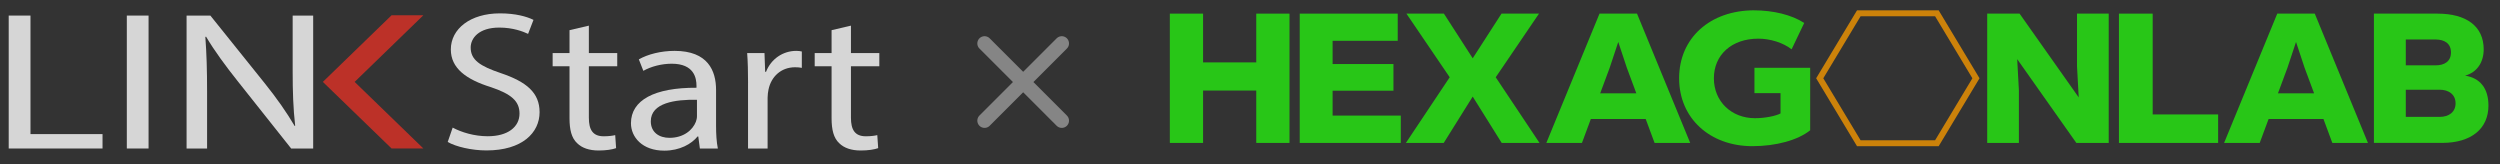 <svg width="259" height="17" viewBox="0 0 259 17" fill="none" xmlns="http://www.w3.org/2000/svg">
<rect x="0" y="0" width="259" height="17" fill="#333333" stroke="none"/>
<g opacity="0.8">
<path d="M0.902 1.613H3.158V13.893H10.622V15.385H0.902V1.613Z" fill="white"/>
<path d="M15.391 1.613V15.385H13.138V1.613H15.391Z" fill="white"/>
<path d="M19.33 15.385V1.613H21.794L27.391 8.583C28.689 10.196 29.699 11.647 30.528 13.055L30.58 13.033C30.375 11.194 30.32 9.521 30.32 7.374V1.613H32.445V15.385H30.164L24.616 8.397C23.398 6.865 22.232 5.292 21.35 3.801L21.273 3.822C21.402 5.559 21.454 7.213 21.454 9.503V15.385H19.33Z" fill="white"/>
<path d="M46.892 13.217C47.804 13.708 49.132 14.115 50.533 14.115C52.608 14.115 53.821 13.155 53.821 11.766C53.821 10.48 52.98 9.743 50.859 9.029C48.291 8.23 46.706 7.068 46.706 5.126C46.706 2.979 48.737 1.385 51.792 1.385C53.402 1.385 54.568 1.711 55.269 2.059L54.71 3.51C54.196 3.265 53.147 2.857 51.724 2.857C49.578 2.857 48.762 3.979 48.762 4.921C48.762 6.207 49.72 6.844 51.888 7.577C54.546 8.476 55.901 9.6 55.901 11.623C55.901 13.749 54.105 15.585 50.396 15.585C48.877 15.585 47.224 15.2 46.383 14.709L46.898 13.217H46.892Z" fill="white"/>
<path d="M61.006 2.656V5.496H63.946V6.867H61.006V12.199C61.006 13.426 61.403 14.119 62.544 14.119C63.081 14.119 63.478 14.06 63.735 13.998L63.828 15.347C63.431 15.489 62.802 15.592 62.011 15.592C61.053 15.592 60.283 15.328 59.796 14.837C59.21 14.305 59.002 13.426 59.002 12.261V6.867H57.253V5.496H59.002V3.126L61.009 2.656H61.006Z" fill="white"/>
<path d="M72.506 15.383L72.342 14.137H72.27C71.644 14.911 70.428 15.607 68.819 15.607C66.53 15.607 65.367 14.196 65.367 12.767C65.367 10.377 67.792 9.069 72.156 9.091V8.888C72.156 8.071 71.901 6.601 69.591 6.601C68.539 6.601 67.445 6.887 66.651 7.338L66.183 6.151C67.116 5.619 68.468 5.271 69.892 5.271C73.344 5.271 74.184 7.335 74.184 9.317V13.015C74.184 13.873 74.23 14.712 74.37 15.386H72.503L72.506 15.383ZM72.205 10.337C69.966 10.296 67.423 10.642 67.423 12.565C67.423 13.73 68.309 14.28 69.358 14.28C70.828 14.28 71.761 13.463 72.09 12.624C72.158 12.441 72.205 12.238 72.205 12.052V10.337Z" fill="white"/>
<path d="M77.499 8.581C77.499 7.416 77.474 6.415 77.406 5.495H79.201L79.27 7.437H79.363C79.877 6.11 81.112 5.271 82.489 5.271C82.722 5.271 82.886 5.293 83.069 5.334V7.03C82.861 6.987 82.65 6.968 82.371 6.968C80.926 6.968 79.897 7.928 79.618 9.277C79.571 9.522 79.524 9.808 79.524 10.113V15.386H77.496V8.581H77.499Z" fill="white"/>
<path d="M88.158 2.656V5.496H91.098V6.867H88.158V12.199C88.158 13.426 88.555 14.119 89.699 14.119C90.236 14.119 90.633 14.06 90.887 13.998L90.98 15.347C90.583 15.489 89.954 15.592 89.16 15.592C88.205 15.592 87.433 15.328 86.945 14.837C86.362 14.305 86.152 13.426 86.152 12.261V6.867H84.403V5.496H86.152V3.126L88.158 2.656Z" fill="white"/>
<path d="M43.862 1.58H40.569L33.447 8.485L40.569 15.384H43.862L36.74 8.485L43.862 1.58Z" fill="#DE3126"/>
</g>
<path d="M110 4.5L102 12.5M102 4.5L110 12.5" stroke="white" stroke-opacity="0.4" stroke-width="1.5" stroke-linecap="round" stroke-linejoin="round"/>
<g opacity="0.8">
<path d="M121.196 14.806V1.412H124.639V6.465H130.148V1.412H133.592V14.806H130.148V9.38H124.639V14.806H121.196Z" fill="#25EB10"/>
<path d="M134.651 14.806V1.412H144.804V4.226H138.058V6.634H144.362V9.397H138.058V11.975H145.122V14.806H134.651Z" fill="#25EB10"/>
<path d="M145.651 14.805L150.189 8.006L145.704 1.41H149.589L152.573 6.039L155.557 1.41H159.441L154.957 8.006L159.494 14.805H155.575L152.573 10.007L149.572 14.805H145.652H145.651Z" fill="#25EB10"/>
<path d="M160.201 14.806L165.71 1.412H169.595L175.104 14.806H171.414L170.496 12.331H164.81L163.891 14.806H160.201ZM169.524 9.668L168.535 7.007L167.652 4.346L166.769 7.007L165.78 9.668H169.523H169.524Z" fill="#25EB10"/>
<path d="M181.725 1.072C183.686 1.072 185.61 1.529 186.917 2.377L185.61 5.108C184.744 4.429 183.403 4.005 182.167 4.005C179.378 4.005 177.558 5.701 177.558 8.108C177.558 10.515 179.378 12.245 181.814 12.245C182.838 12.245 183.951 12.024 184.462 11.753V9.65H181.761V7.021H187.535V13.498C186.263 14.516 184.004 15.143 181.549 15.143C177.17 15.143 173.957 12.277 173.957 8.107C173.957 3.936 177.17 1.07 181.725 1.07V1.072Z" fill="#25EB10"/>
<path d="M205.874 14.806V1.412H209.228L215.356 10.092L215.179 6.872V1.412H218.463V14.806H215.108L208.981 6.125L209.157 9.346V14.806H205.874Z" fill="#25EB10"/>
<path d="M219.522 14.806V1.412H223.018V11.856H229.799V14.806H219.522Z" fill="#25EB10"/>
<path d="M230.416 14.806L235.925 1.412H239.81L245.319 14.806H241.629L240.711 12.331H235.025L234.106 14.806H230.416ZM239.74 9.668L238.751 7.007L237.868 4.346L236.985 7.007L235.996 9.668H239.739H239.74Z" fill="#25EB10"/>
<path d="M245.938 14.806V1.412H252.524C255.509 1.412 257.31 2.718 257.31 5.108C257.31 6.481 256.603 7.498 255.384 7.837C256.903 8.074 257.803 9.109 257.803 10.939C257.803 13.313 256.054 14.804 253 14.804H245.936L245.938 14.806ZM249.24 6.77H252.314C253.25 6.77 253.92 6.363 253.92 5.43C253.92 4.497 253.249 4.09 252.314 4.09H249.24V6.769V6.77ZM249.24 12.11H252.754C253.69 12.11 254.397 11.619 254.397 10.703C254.397 9.787 253.69 9.295 252.754 9.295H249.24V12.11Z" fill="#25EB10"/>
<path d="M200.847 1.072H192.386L188.154 8.109L192.386 15.145H200.847L205.078 8.109L200.847 1.072ZM200.477 14.53H192.755L188.894 8.109L192.755 1.688H200.477L204.339 8.109L200.477 14.53Z" fill="#F29600"/>
</g>
</svg>
